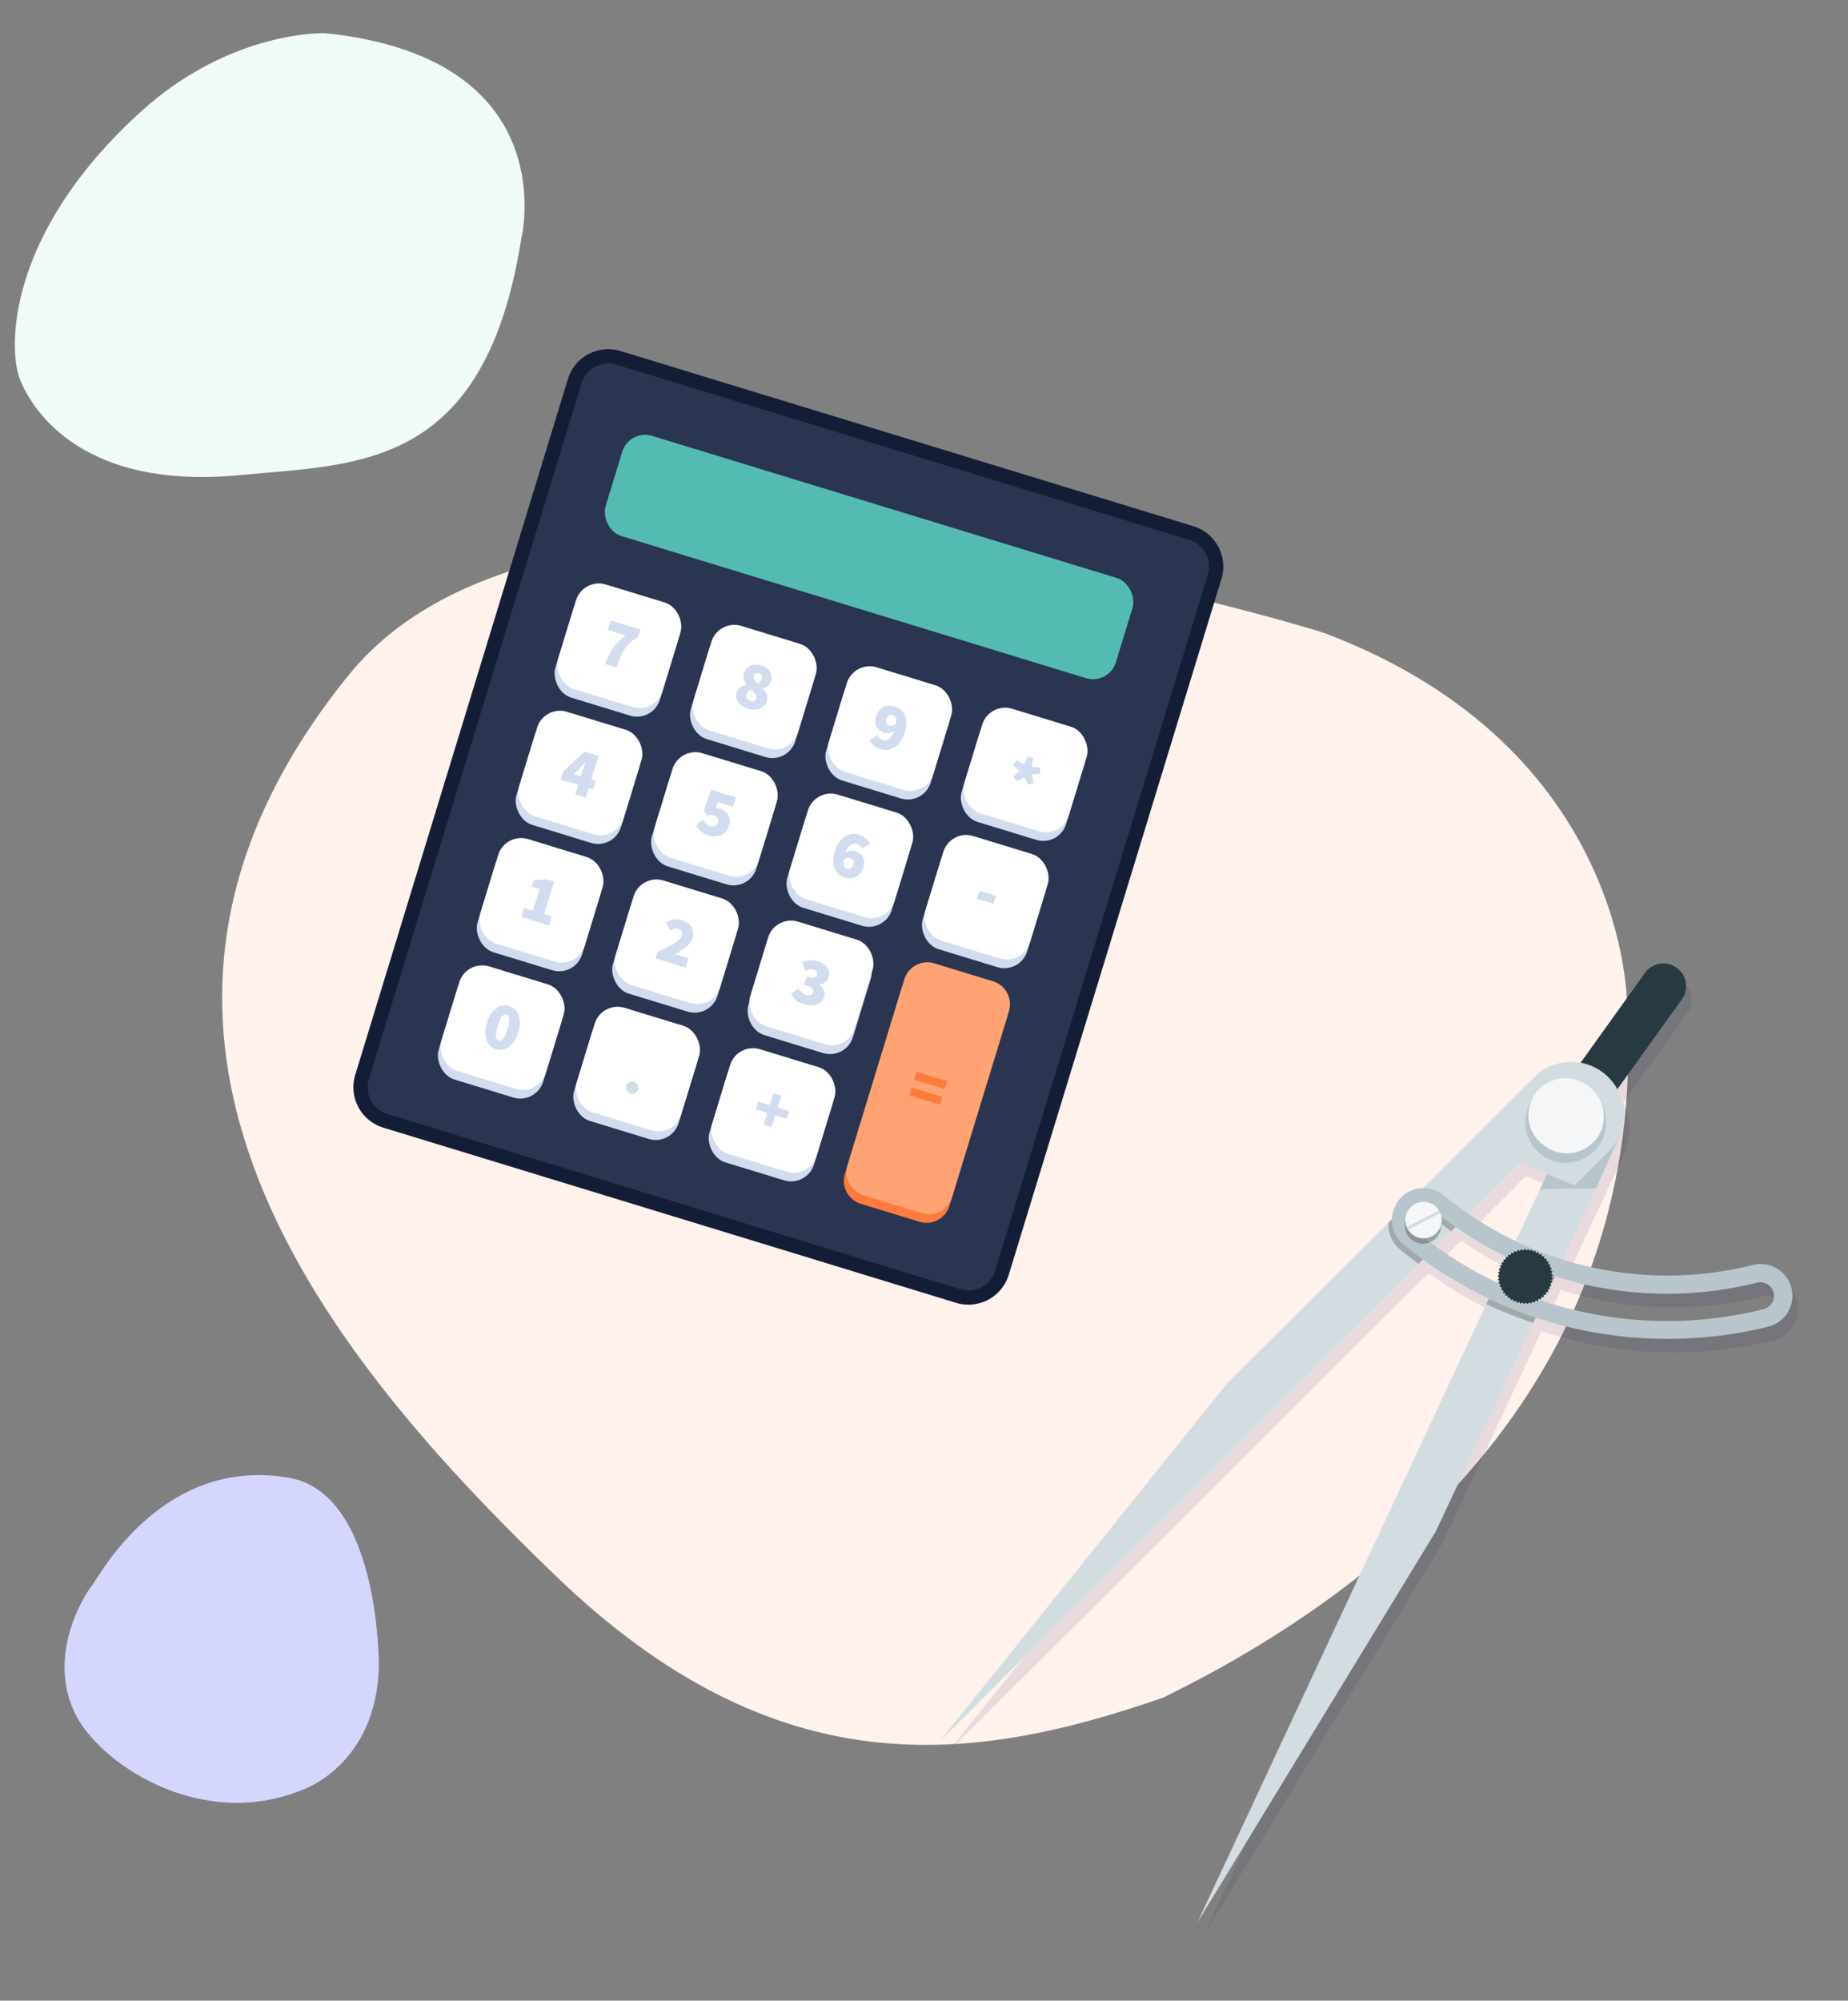 <svg xmlns="http://www.w3.org/2000/svg" xmlns:xlink="http://www.w3.org/1999/xlink" width="391.587" height="423.778" viewBox="0 0 391.587 423.778"><rect x="0" y="0" width="391.587" height="423.778" fill="#808080" stroke="none"/><defs><clipPath id="a"><path d="M144.085,160.311,18.727,20.835a5.347,5.347,0,0,1,.4-7.55h0a5.344,5.344,0,0,1,7.548.4l60.893,67.75ZM10.559,18.6a5.345,5.345,0,0,0-2.967,6.952l33.978,84.52,45.892,85.493-69.949-174A5.346,5.346,0,0,0,10.559,18.6Z" transform="translate(-7.206 -11.916)" fill="none"/></clipPath><clipPath id="b"><path d="M142.575,160.311,17.217,20.835a5.347,5.347,0,0,1,.4-7.55h0a5.344,5.344,0,0,1,7.548.4l60.893,67.75ZM9.049,18.6a5.345,5.345,0,0,0-2.967,6.952l33.98,84.52,45.89,85.493L16,21.562A5.346,5.346,0,0,0,9.049,18.6Z" transform="translate(-5.696 -11.916)" fill="none"/></clipPath></defs><g transform="translate(-74.772 -1298.842)"><g transform="matrix(0.819, 0.574, -0.574, 0.819, 334.671, 1476.189)"><path d="M43.978,50.128S-33.27,197.722,16.993,255.334c64.648,74.294,142.6,28.28,195.311-10.111s54.658-79.906,47.837-122.338C245.172,70.939,210.6,9.735,132.843.647,132.843.647,79.323-9.451,43.978,50.128Z" transform="translate(-3.495 -113.866) rotate(45)" fill="#fff1eb"/></g><g transform="matrix(-0.875, 0.485, -0.485, -0.875, 81.906, 1554.653)"><path d="M8.939,15.075S-9.2,47.088,6.206,59.412c21.248,16.992,45.179,1.182,47.374.3s15.488-7.9,16.4-21.865C70.736,26.237,59.046,2.928,35.663.195,35.663.195,19.568-2.842,8.939,15.075Z" transform="translate(-25.732 -135.602)" fill="#d4d6fd"/></g><g transform="translate(141.278 1337.277) rotate(-83)"><path d="M94.192,57.1S92.51,37.191,72.89,20.3C43.516-5,19.454-1.328,13.679,1.733,9.082,4.17-8.5,16.049-.97,50.332,4.476,74.869,6.256,101.856,55.9,103.618,55.9,103.618,95.169,108.487,94.192,57.1Z" transform="translate(-62.725 -58.52)" fill="#f0faf9"/></g><g transform="translate(241.818 1474) rotate(17)"><g transform="translate(-72.405 -86.008)"><rect width="141.793" height="169" rx="7.426" transform="translate(1.509 1.508)" fill="#2a3551"/><path d="M135.876,172.017H8.935A8.945,8.945,0,0,1,0,163.082V8.934A8.944,8.944,0,0,1,8.935,0H135.876a8.944,8.944,0,0,1,8.934,8.934V163.082A8.945,8.945,0,0,1,135.876,172.017ZM8.935,3.017A5.924,5.924,0,0,0,3.017,8.934V163.082A5.924,5.924,0,0,0,8.935,169H135.876a5.924,5.924,0,0,0,5.917-5.918V8.934a5.924,5.924,0,0,0-5.917-5.917Z" fill="#131d35"/><rect width="113.076" height="22.2" rx="5.073" transform="translate(15.51 15.234)" fill="#54bbb2"/><rect width="23.155" height="23.155" rx="5.073" transform="translate(15.345 50.116)" fill="#d2dcef"/><rect width="23.155" height="23.155" rx="5.073" transform="translate(45.349 50.116)" fill="#d2dcef"/><rect width="23.155" height="23.155" rx="5.073" transform="translate(75.354 50.116)" fill="#d2dcef"/><rect width="23.155" height="23.155" rx="5.073" transform="translate(105.358 50.116)" fill="#d2dcef"/><g transform="translate(15.345 78.313)"><rect width="23.155" height="23.155" rx="5.073" fill="#d2dcef"/><rect width="23.155" height="23.155" rx="5.073" transform="translate(30.004)" fill="#d2dcef"/><rect width="23.155" height="23.155" rx="5.073" transform="translate(60.009)" fill="#d2dcef"/><rect width="23.155" height="23.155" rx="5.073" transform="translate(90.013)" fill="#d2dcef"/></g><rect width="23.155" height="23.155" rx="5.073" transform="translate(15.345 106.511)" fill="#d2dcef"/><rect width="23.155" height="23.155" rx="5.073" transform="translate(45.349 106.511)" fill="#d2dcef"/><rect width="23.155" height="23.155" rx="5.073" transform="translate(75.354 106.511)" fill="#d2dcef"/><rect width="23.155" height="23.155" rx="5.073" transform="translate(15.345 134.708)" fill="#d2dcef"/><rect width="23.155" height="23.155" rx="5.073" transform="translate(45.349 134.708)" fill="#d2dcef"/><rect width="23.155" height="23.155" rx="5.073" transform="translate(75.354 134.708)" fill="#d2dcef"/><path d="M267.324,251.968h-13.01a5.072,5.072,0,0,0-5.073,5.073v41.207a5.073,5.073,0,0,0,5.073,5.073h13.01a5.073,5.073,0,0,0,5.073-5.073V257.041A5.072,5.072,0,0,0,267.324,251.968Z" transform="translate(-143.884 -145.457)" fill="#ff7b3d"/><rect width="23.155" height="23.155" rx="5.073" transform="translate(15.345 48.206)" fill="#fff"/><rect width="23.155" height="23.155" rx="5.073" transform="translate(45.349 48.206)" fill="#fff"/><rect width="23.155" height="23.155" rx="5.073" transform="translate(75.354 48.206)" fill="#fff"/><rect width="23.155" height="23.155" rx="5.073" transform="translate(105.358 48.206)" fill="#fff"/><rect width="23.155" height="23.155" rx="5.073" transform="translate(15.345 76.403)" fill="#fff"/><rect width="23.155" height="23.155" rx="5.073" transform="translate(45.349 76.403)" fill="#fff"/><rect width="23.155" height="23.155" rx="5.073" transform="translate(75.354 76.403)" fill="#fff"/><rect width="23.155" height="23.155" rx="5.073" transform="translate(105.358 76.403)" fill="#fff"/><rect width="23.155" height="23.155" rx="5.073" transform="translate(15.345 104.601)" fill="#fff"/><rect width="23.155" height="23.155" rx="5.073" transform="translate(45.349 104.601)" fill="#fff"/><rect width="23.155" height="23.155" rx="5.073" transform="translate(75.161 104.601)" fill="#fff"/><rect width="23.155" height="23.155" rx="5.073" transform="translate(15.345 132.799)" fill="#fff"/><rect width="23.155" height="23.155" rx="5.073" transform="translate(45.349 132.799)" fill="#fff"/><rect width="23.155" height="23.155" rx="5.073" transform="translate(75.354 132.799)" fill="#fff"/><path d="M267.324,247.45h-13.01a5.073,5.073,0,0,0-5.073,5.073V293.73a5.072,5.072,0,0,0,5.073,5.073h13.01a5.072,5.072,0,0,0,5.073-5.073V252.523A5.073,5.073,0,0,0,267.324,247.45Z" transform="translate(-143.884 -142.849)" fill="#ffa375"/><path d="M59.013,339.8a2.987,2.987,0,0,1-2.474-1.225,5.781,5.781,0,0,1-.95-3.591,5.589,5.589,0,0,1,.95-3.548,3.173,3.173,0,0,1,4.948.008,5.588,5.588,0,0,1,.95,3.54,5.779,5.779,0,0,1-.95,3.591A2.987,2.987,0,0,1,59.013,339.8Zm0-1.915a.8.8,0,0,0,.537-.217,1.623,1.623,0,0,0,.391-.842,8.717,8.717,0,0,0,.145-1.842,8.4,8.4,0,0,0-.145-1.821,1.451,1.451,0,0,0-.391-.8.833.833,0,0,0-1.074,0,1.44,1.44,0,0,0-.391.8,8.4,8.4,0,0,0-.145,1.821,8.711,8.711,0,0,0,.145,1.842,1.61,1.61,0,0,0,.391.842A.793.793,0,0,0,59.013,337.884Z" transform="translate(-32.091 -190.65)" fill="#d2dcef"/><path d="M56.447,273.156v-2H58.42V266.4H56.679v-1.538a8.57,8.57,0,0,0,1.335-.369,6.461,6.461,0,0,0,1.074-.531h1.828v7.2H62.57v2Z" transform="translate(-32.586 -152.378)" fill="#d2dcef"/><path d="M126.753,273.124V271.7q1.089-1,1.966-1.857a11.518,11.518,0,0,0,1.386-1.581,2.4,2.4,0,0,0,.508-1.35,1.223,1.223,0,0,0-.312-.922,1.144,1.144,0,0,0-.82-.3,1.326,1.326,0,0,0-.812.268,6.153,6.153,0,0,0-.7.6l-1.335-1.335a5.174,5.174,0,0,1,1.451-1.124,3.921,3.921,0,0,1,1.741-.355,3.5,3.5,0,0,1,1.639.369,2.761,2.761,0,0,1,1.117,1.052,3.061,3.061,0,0,1,.406,1.6,3.265,3.265,0,0,1-.4,1.509,8.452,8.452,0,0,1-1.009,1.5q-.61.732-1.233,1.371c.232-.03.495-.055.79-.08s.544-.035.747-.035h1.538v2.089Z" transform="translate(-73.106 -152.26)" fill="#d2dcef"/><path d="M200.372,273.093a4.947,4.947,0,0,1-1.937-.347,3.579,3.579,0,0,1-1.342-.958l1.131-1.568a3.757,3.757,0,0,0,.907.631,2.2,2.2,0,0,0,.979.24,1.884,1.884,0,0,0,.973-.218.712.712,0,0,0,.362-.653,1,1,0,0,0-.174-.594,1.139,1.139,0,0,0-.66-.378,6.028,6.028,0,0,0-1.458-.13v-1.742a3.069,3.069,0,0,0,1.582-.283.874.874,0,0,0,.421-.762q0-.841-.957-.841a1.788,1.788,0,0,0-.82.188,4.171,4.171,0,0,0-.805.567l-1.247-1.509a5.731,5.731,0,0,1,1.415-.878,4.474,4.474,0,0,1,4,.363,2.254,2.254,0,0,1,.907,1.923,2.119,2.119,0,0,1-1.48,1.987v.058a2.694,2.694,0,0,1,1.277.784,2.05,2.05,0,0,1,.493,1.422,2.247,2.247,0,0,1-.493,1.472,3.065,3.065,0,0,1-1.306.914A4.9,4.9,0,0,1,200.372,273.093Z" transform="translate(-113.779 -152.142)" fill="#d2dcef"/><path d="M59.06,206.451v-2.06H55.143v-1.74l3.134-5.4h3.1v5.253h.986v1.885h-.986v2.06Zm-1.567-3.946H59.06V201.46q0-.464.036-1.089t.051-1.087h-.058c-.116.27-.237.544-.363.819s-.257.554-.392.835Z" transform="translate(-31.833 -113.871)" fill="#d2dcef"/><path d="M129.94,206.419a4.707,4.707,0,0,1-1.951-.37,4.623,4.623,0,0,1-1.386-.935l1.1-1.568a5.03,5.03,0,0,0,.893.618,2.017,2.017,0,0,0,.965.254,1.554,1.554,0,0,0,1.008-.29,1.094,1.094,0,0,0,.356-.9,1.108,1.108,0,0,0-.348-.893,1.342,1.342,0,0,0-.9-.3,1.844,1.844,0,0,0-.609.088,3.765,3.765,0,0,0-.668.348l-1.074-.7.232-4.73h5.455v2.09h-3.308l-.117,1.335a2.477,2.477,0,0,1,.443-.116,2.964,2.964,0,0,1,.428-.03,3.531,3.531,0,0,1,1.472.306,2.469,2.469,0,0,1,1.081.935,2.907,2.907,0,0,1,.406,1.6,3.034,3.034,0,0,1-1.748,2.866A3.913,3.913,0,0,1,129.94,206.419Z" transform="translate(-73.087 -113.752)" fill="#d2dcef"/><path d="M200.76,206.387a3.483,3.483,0,0,1-1.306-.254,3.163,3.163,0,0,1-1.154-.8,4.038,4.038,0,0,1-.827-1.429,6.385,6.385,0,0,1-.312-2.125,6.276,6.276,0,0,1,.536-2.764,3.832,3.832,0,0,1,1.408-1.632,3.48,3.48,0,0,1,1.857-.537,3.863,3.863,0,0,1,1.7.348,4.082,4.082,0,0,1,1.168.812l-1.306,1.48a1.972,1.972,0,0,0-.609-.442,1.735,1.735,0,0,0-.783-.2,1.478,1.478,0,0,0-1.147.543,3.246,3.246,0,0,0-.551,1.938,2.135,2.135,0,0,1,.849-.683,2.213,2.213,0,0,1,.878-.231,3.278,3.278,0,0,1,1.414.3,2.262,2.262,0,0,1,1,.928,3.609,3.609,0,0,1-.066,3.309,2.885,2.885,0,0,1-1.161,1.073A3.457,3.457,0,0,1,200.76,206.387Zm-.087-4.236a1.286,1.286,0,0,0-.638.182,1.4,1.4,0,0,0-.537.6,3.008,3.008,0,0,0,.3.986,1.165,1.165,0,0,0,.443.479.993.993,0,0,0,.464.131.983.983,0,0,0,.689-.276,1.339,1.339,0,0,0,.3-1,1.022,1.022,0,0,0-.312-.884A1.2,1.2,0,0,0,200.673,202.151Z" transform="translate(-113.819 -113.633)" fill="#d2dcef"/><path d="M57.464,139.745a19.3,19.3,0,0,1,.319-2.612,10.43,10.43,0,0,1,.719-2.241,12.678,12.678,0,0,1,1.342-2.256H55.9v-2.09h6.587v1.539a11.659,11.659,0,0,0-1.27,1.748A7.59,7.59,0,0,0,60.5,135.5a10.775,10.775,0,0,0-.356,1.871q-.109,1.022-.181,2.372Z" transform="translate(-32.268 -75.362)" fill="#d2dcef"/><path d="M130.088,139.681a4.228,4.228,0,0,1-1.676-.319,2.827,2.827,0,0,1-1.175-.884,2.132,2.132,0,0,1-.428-1.321,1.979,1.979,0,0,1,.428-1.32,3.617,3.617,0,0,1,1.081-.856v-.058a3.94,3.94,0,0,1-.878-.943,2.2,2.2,0,0,1-.341-1.233,2.47,2.47,0,0,1,.391-1.4,2.5,2.5,0,0,1,1.088-.9,3.87,3.87,0,0,1,1.6-.312,3.054,3.054,0,0,1,2.082.69,2.345,2.345,0,0,1,.791,1.864,1.918,1.918,0,0,1-.341,1.117,2.968,2.968,0,0,1-.834.812v.058a3.52,3.52,0,0,1,1.132.936,2.336,2.336,0,0,1,.45,1.487,2.188,2.188,0,0,1-.421,1.32,2.876,2.876,0,0,1-1.175.922A4.278,4.278,0,0,1,130.088,139.681Zm.058-1.712a1.151,1.151,0,0,0,.711-.217.869.869,0,0,0,.29-.74.852.852,0,0,0-.457-.776,11.7,11.7,0,0,0-1.269-.616,2.021,2.021,0,0,0-.342.566,1.777,1.777,0,0,0-.137.682.978.978,0,0,0,.363.82A1.329,1.329,0,0,0,130.146,137.969Zm.493-3.946a2.412,2.412,0,0,0,.3-.572,1.733,1.733,0,0,0,.1-.588,1.066,1.066,0,0,0-.246-.747.966.966,0,0,0-1.27-.058.846.846,0,0,0-.254.689.892.892,0,0,0,.356.732A4.033,4.033,0,0,0,130.639,134.023Z" transform="translate(-73.205 -75.125)" fill="#d2dcef"/><path d="M200.15,139.681a3.759,3.759,0,0,1-1.69-.355,4.62,4.62,0,0,1-1.183-.8l1.306-1.48a2.256,2.256,0,0,0,.609.435,1.7,1.7,0,0,0,.783.2,1.492,1.492,0,0,0,1.161-.544,3.181,3.181,0,0,0,.537-1.937,2.15,2.15,0,0,1-.842.682,2.19,2.19,0,0,1-.885.232,3.274,3.274,0,0,1-1.415-.3,2.259,2.259,0,0,1-1-.929,3.6,3.6,0,0,1,.066-3.307,2.873,2.873,0,0,1,1.161-1.074,3.456,3.456,0,0,1,1.6-.37,3.516,3.516,0,0,1,1.306.254,3.181,3.181,0,0,1,1.154.805,4.064,4.064,0,0,1,.827,1.429,6.382,6.382,0,0,1,.312,2.126,6.26,6.26,0,0,1-.537,2.763,3.828,3.828,0,0,1-1.407,1.633A3.481,3.481,0,0,1,200.15,139.681Zm-.725-6.413a1.022,1.022,0,0,0,.312.886,1.2,1.2,0,0,0,.7.217,1.227,1.227,0,0,0,.645-.189,1.486,1.486,0,0,0,.529-.595,2.947,2.947,0,0,0-.3-.993,1.189,1.189,0,0,0-.435-.473.968.968,0,0,0-1.16.145A1.338,1.338,0,0,0,199.425,133.269Z" transform="translate(-113.818 -75.125)" fill="#d2dcef"/><path d="M199.617,340.271v-2.612h-2.524v-1.741h2.524v-2.612h1.8v2.612h2.524v1.741h-2.524v2.612Z" transform="translate(-113.779 -192.413)" fill="#d2dcef"/><path d="M272.242,207.814v-1.74H275.9v1.74Z" transform="translate(-157.161 -118.963)" fill="#d2dcef"/><path d="M268.53,303.755v-1.742h6.848v1.742Zm0,3.482v-1.742h6.848v1.742Z" transform="translate(-155.018 -174.347)" fill="#ff7b3d"/><path d="M271.861,140.389l-1.016-.74.871-1.553-1.625-.755.392-1.2,1.756.348.2-1.77h1.277l.2,1.784,1.756-.363.392,1.2-1.64.755.885,1.553-1.016.74-1.218-1.321Z" transform="translate(-155.919 -77.769)" fill="#d2dcef"/><circle cx="1.288" cy="1.288" r="1.288" transform="translate(55.639 147.213)" fill="#d2dcef"/></g></g><g transform="matrix(0.391, 0.921, -0.921, 0.391, 363.533, 1612.057)"><g transform="translate(-75.899 -104.157)"><g transform="translate(3.126)" opacity="0.1" style="mix-blend-mode:multiply;isolation:isolate"><path d="M23.055,23.059l-8.194,4.994L2.212,7.3A4.8,4.8,0,0,1,3.812.7h0a4.8,4.8,0,0,1,6.594,1.6Z" transform="translate(-1.51 0)" fill="#1e1358"/><path d="M138.837,160.311h0L82.324,81.439,21.431,13.689a5.344,5.344,0,0,0-7.548-.4h0a5.347,5.347,0,0,0-.4,7.55Z" transform="translate(9.834 12.753)" fill="#1e1358"/><path d="M20.031,12.278l-7.773,6.986L24.169,32.516l4.459-11.034Z" transform="translate(9.993 13.141)" fill="#1e1358"/><path d="M87.462,192.307h0L41.57,106.815,7.593,22.3a5.345,5.345,0,0,1,2.967-6.952h0a5.346,5.346,0,0,1,6.954,2.965Z" transform="translate(4.586 16.007)" fill="#1e1358"/><path d="M32.076,27.136,14.835,43.868,7.655,26.012a11.119,11.119,0,0,1,6.169-14.463h0A11.118,11.118,0,0,1,28.29,17.718Z" transform="translate(4.205 11.497)" fill="#1e1358"/><path d="M24.5,16.931a8.572,8.572,0,1,1-11.78-2.859A8.571,8.571,0,0,1,24.5,16.931Z" transform="translate(6.088 13.719)" fill="#1e1358"/><path d="M23.172,16.545a7.948,7.948,0,0,1-2.805,10.884,7.838,7.838,0,1,1-8.155-13.38A7.95,7.95,0,0,1,23.172,16.545Z" transform="translate(5.744 13.743)" fill="#1e1358"/><g transform="translate(11.793 24.668)"><g clip-path="url(#a)"><path d="M63.8,2.9a6.738,6.738,0,0,0-7.72,5.582A74.32,74.32,0,0,1,16.925,62.976a6.736,6.736,0,0,0,6.261,11.929A87.437,87.437,0,0,0,54.3,47.664,89.16,89.16,0,0,0,69.38,10.621,6.735,6.735,0,0,0,63.8,2.9Zm1.78,7.107A83.856,83.856,0,0,1,21.4,71.5a2.886,2.886,0,0,1-2.683-5.112A78.139,78.139,0,0,0,59.879,9.095a2.886,2.886,0,1,1,5.7.915Z" transform="translate(-0.666 -21.654)" fill="#1e1358" opacity="0.31" style="mix-blend-mode:multiply;isolation:isolate"/></g></g><g transform="translate(23.778 4.735)"><path d="M63.474,2.374a6.734,6.734,0,0,0-7.718,5.582A74.33,74.33,0,0,1,16.6,62.447a6.737,6.737,0,0,0,6.263,11.929A87.455,87.455,0,0,0,53.978,47.135,89.156,89.156,0,0,0,69.056,10.092,6.735,6.735,0,0,0,63.474,2.374Zm1.783,7.107A83.861,83.861,0,0,1,21.075,70.966a2.886,2.886,0,1,1-2.683-5.112A78.142,78.142,0,0,0,59.555,8.566a2.887,2.887,0,1,1,5.7.915Z" transform="translate(-12.996 -2.287)" fill="#1e1358"/></g><path d="M22.155,34.719a3.852,3.852,0,1,1-5.2-1.619A3.852,3.852,0,0,1,22.155,34.719Z" transform="translate(12.812 34.952)" fill="#1e1358" opacity="0.34" style="mix-blend-mode:multiply;isolation:isolate"/><path d="M21.663,34.451a3.851,3.851,0,1,1-5.2-1.619A3.853,3.853,0,0,1,21.663,34.451Z" transform="translate(12.287 34.665)" fill="#1e1358"/><rect width="0.609" height="7.664" transform="matrix(0.997, -0.076, 0.076, 0.997, 29.947, 67.109)" fill="#1e1358"/><path d="M26.108,25.072l.175-.475.47.188.234-.449.442.246.29-.415.407.3.34-.375.365.35.386-.328.317.394.425-.276.264.432.456-.22.207.462.481-.16.146.485.5-.1.083.5L32.6,25.6l.019.506.5.032-.046.5.5.1-.11.494.481.159-.173.476.456.22L34,28.54l.425.276-.288.417.386.328-.339.376.34.375-.384.33.29.415L34,31.335l.234.449-.455.222.175.476-.48.161.113.494-.5.1.049.5-.505.035-.016.506-.506-.03-.081.5-.5-.095-.144.485-.481-.157-.2.463-.457-.218-.262.433-.425-.274-.316.4-.387-.326-.364.352-.342-.373-.406.3-.292-.414-.441.249-.236-.448-.47.19-.177-.474-.49.129-.115-.493-.5.065-.051-.5h-.506l.014-.506-.5-.065.079-.5-.49-.128.142-.486-.469-.19.2-.464L23,31.452l.26-.434-.406-.3.314-.4-.364-.352.362-.354-.316-.4.4-.3-.263-.433.44-.25-.205-.463.468-.192-.144-.485.489-.131-.081-.5.5-.067-.017-.506.507,0,.048-.5.5.063.113-.493Z" transform="translate(21.284 25.786)" fill="#1e1358"/></g><path d="M21.545,23.059l-8.194,4.994L.7,7.3A4.8,4.8,0,0,1,2.3.7h0A4.8,4.8,0,0,1,8.9,2.3Z" transform="translate(0 0)" fill="#273a41"/><g transform="translate(11.055 22.24)"><g transform="translate(10.888 2.428)"><path d="M137.327,160.311h0L80.814,81.439,19.921,13.689a5.344,5.344,0,0,0-7.548-.4h0a5.347,5.347,0,0,0-.4,7.55Z" transform="translate(-10.6 -11.916)" fill="#d3dde1"/><path d="M18.521,12.278l-7.773,6.986L22.659,32.516l4.459-11.034Z" transform="translate(-10.441 -11.528)" fill="#b9c5cc"/></g><path d="M85.952,192.307h0l-45.89-85.493L6.083,22.3a5.345,5.345,0,0,1,2.967-6.952h0A5.346,5.346,0,0,1,16,18.308Z" transform="translate(-4.959 -6.233)" fill="#d3dde1"/><path d="M30.566,27.136,13.325,43.868,6.145,26.012a11.119,11.119,0,0,1,6.169-14.463h0A11.117,11.117,0,0,1,26.78,17.718Z" transform="translate(-5.34 -10.743)" fill="#d3dde1"/><g transform="translate(2.976 4.298)"><path d="M22.992,16.931a8.572,8.572,0,1,1-11.78-2.859A8.571,8.571,0,0,1,22.992,16.931Z" transform="translate(-6.433 -12.819)" fill="#b9c5cc"/><path d="M21.662,16.545a7.948,7.948,0,0,1-2.805,10.884A7.838,7.838,0,1,1,10.7,14.048,7.949,7.949,0,0,1,21.662,16.545Z" transform="translate(-6.778 -12.795)" fill="#f4f6f8"/></g></g><g transform="translate(11.793 4.735)"><g transform="translate(0 19.933)"><g clip-path="url(#b)"><path d="M62.288,2.9a6.738,6.738,0,0,0-7.72,5.582A74.32,74.32,0,0,1,15.415,62.976a6.736,6.736,0,0,0,6.261,11.929A87.437,87.437,0,0,0,52.79,47.664,89.16,89.16,0,0,0,67.87,10.621,6.735,6.735,0,0,0,62.288,2.9Zm1.78,7.107A83.856,83.856,0,0,1,19.887,71.5,2.886,2.886,0,0,1,17.2,66.384,78.139,78.139,0,0,0,58.369,9.095a2.886,2.886,0,1,1,5.7.915Z" transform="translate(0.844 -21.654)" fill="#313634" opacity="0.31" style="mix-blend-mode:multiply;isolation:isolate"/></g></g><g transform="translate(11.986)"><path d="M61.964,2.374a6.734,6.734,0,0,0-7.718,5.582A74.327,74.327,0,0,1,15.093,62.447a6.736,6.736,0,0,0,6.261,11.929A87.437,87.437,0,0,0,52.468,47.135,89.156,89.156,0,0,0,67.546,10.092,6.735,6.735,0,0,0,61.964,2.374Zm1.783,7.107A83.861,83.861,0,0,1,19.565,70.966a2.886,2.886,0,1,1-2.683-5.112A78.136,78.136,0,0,0,58.045,8.566a2.887,2.887,0,0,1,5.7.915Z" transform="translate(-11.486 -2.287)" fill="#b9c5cc"/></g><g transform="translate(14.895 62.319)"><path d="M20.645,34.719a3.852,3.852,0,1,1-5.2-1.619A3.852,3.852,0,0,1,20.645,34.719Z" transform="translate(-12.366 -32.102)" fill="#313634" opacity="0.34" style="mix-blend-mode:multiply;isolation:isolate"/><path d="M20.153,34.451a3.851,3.851,0,1,1-5.2-1.619A3.853,3.853,0,0,1,20.153,34.451Z" transform="translate(-12.891 -32.389)" fill="#f4f6f8"/><rect width="0.609" height="7.664" transform="matrix(0.997, -0.076, 0.076, 0.997, 3.259, 0.054)" fill="#d3dde1"/></g><path d="M24.6,25.072l.175-.475.47.188.234-.449.442.246.29-.415.407.3.34-.375.365.35.386-.328.317.394.425-.276.264.432.456-.22.207.462.481-.16.146.485.5-.1.083.5.505-.032.019.506.5.032-.046.5.5.1-.11.494.481.159-.173.476.456.22-.232.45.425.276-.288.417.386.328-.339.376.34.375-.384.33.29.415-.423.278.234.449-.455.222.175.476-.48.161.113.494-.5.1.049.5-.505.035-.016.506-.506-.03-.081.5-.5-.095-.144.485-.481-.157-.2.463-.457-.218-.262.433-.425-.274-.316.4-.387-.326-.364.352-.342-.373-.406.3-.292-.414-.441.249-.236-.448-.47.19-.177-.474-.49.129-.115-.493-.5.065-.051-.5h-.506l.014-.506-.5-.065.079-.5-.49-.128.142-.486-.469-.19.2-.464-.441-.248.26-.434-.406-.3.314-.4-.364-.352.362-.354-.316-.4.4-.3-.263-.433.44-.25-.205-.463.468-.192-.144-.485.489-.131-.081-.5.5-.067-.017-.506.507,0,.048-.5.5.063.113-.493Z" transform="translate(11.001 21.051)" fill="#273a41"/></g></g></g></g></svg>